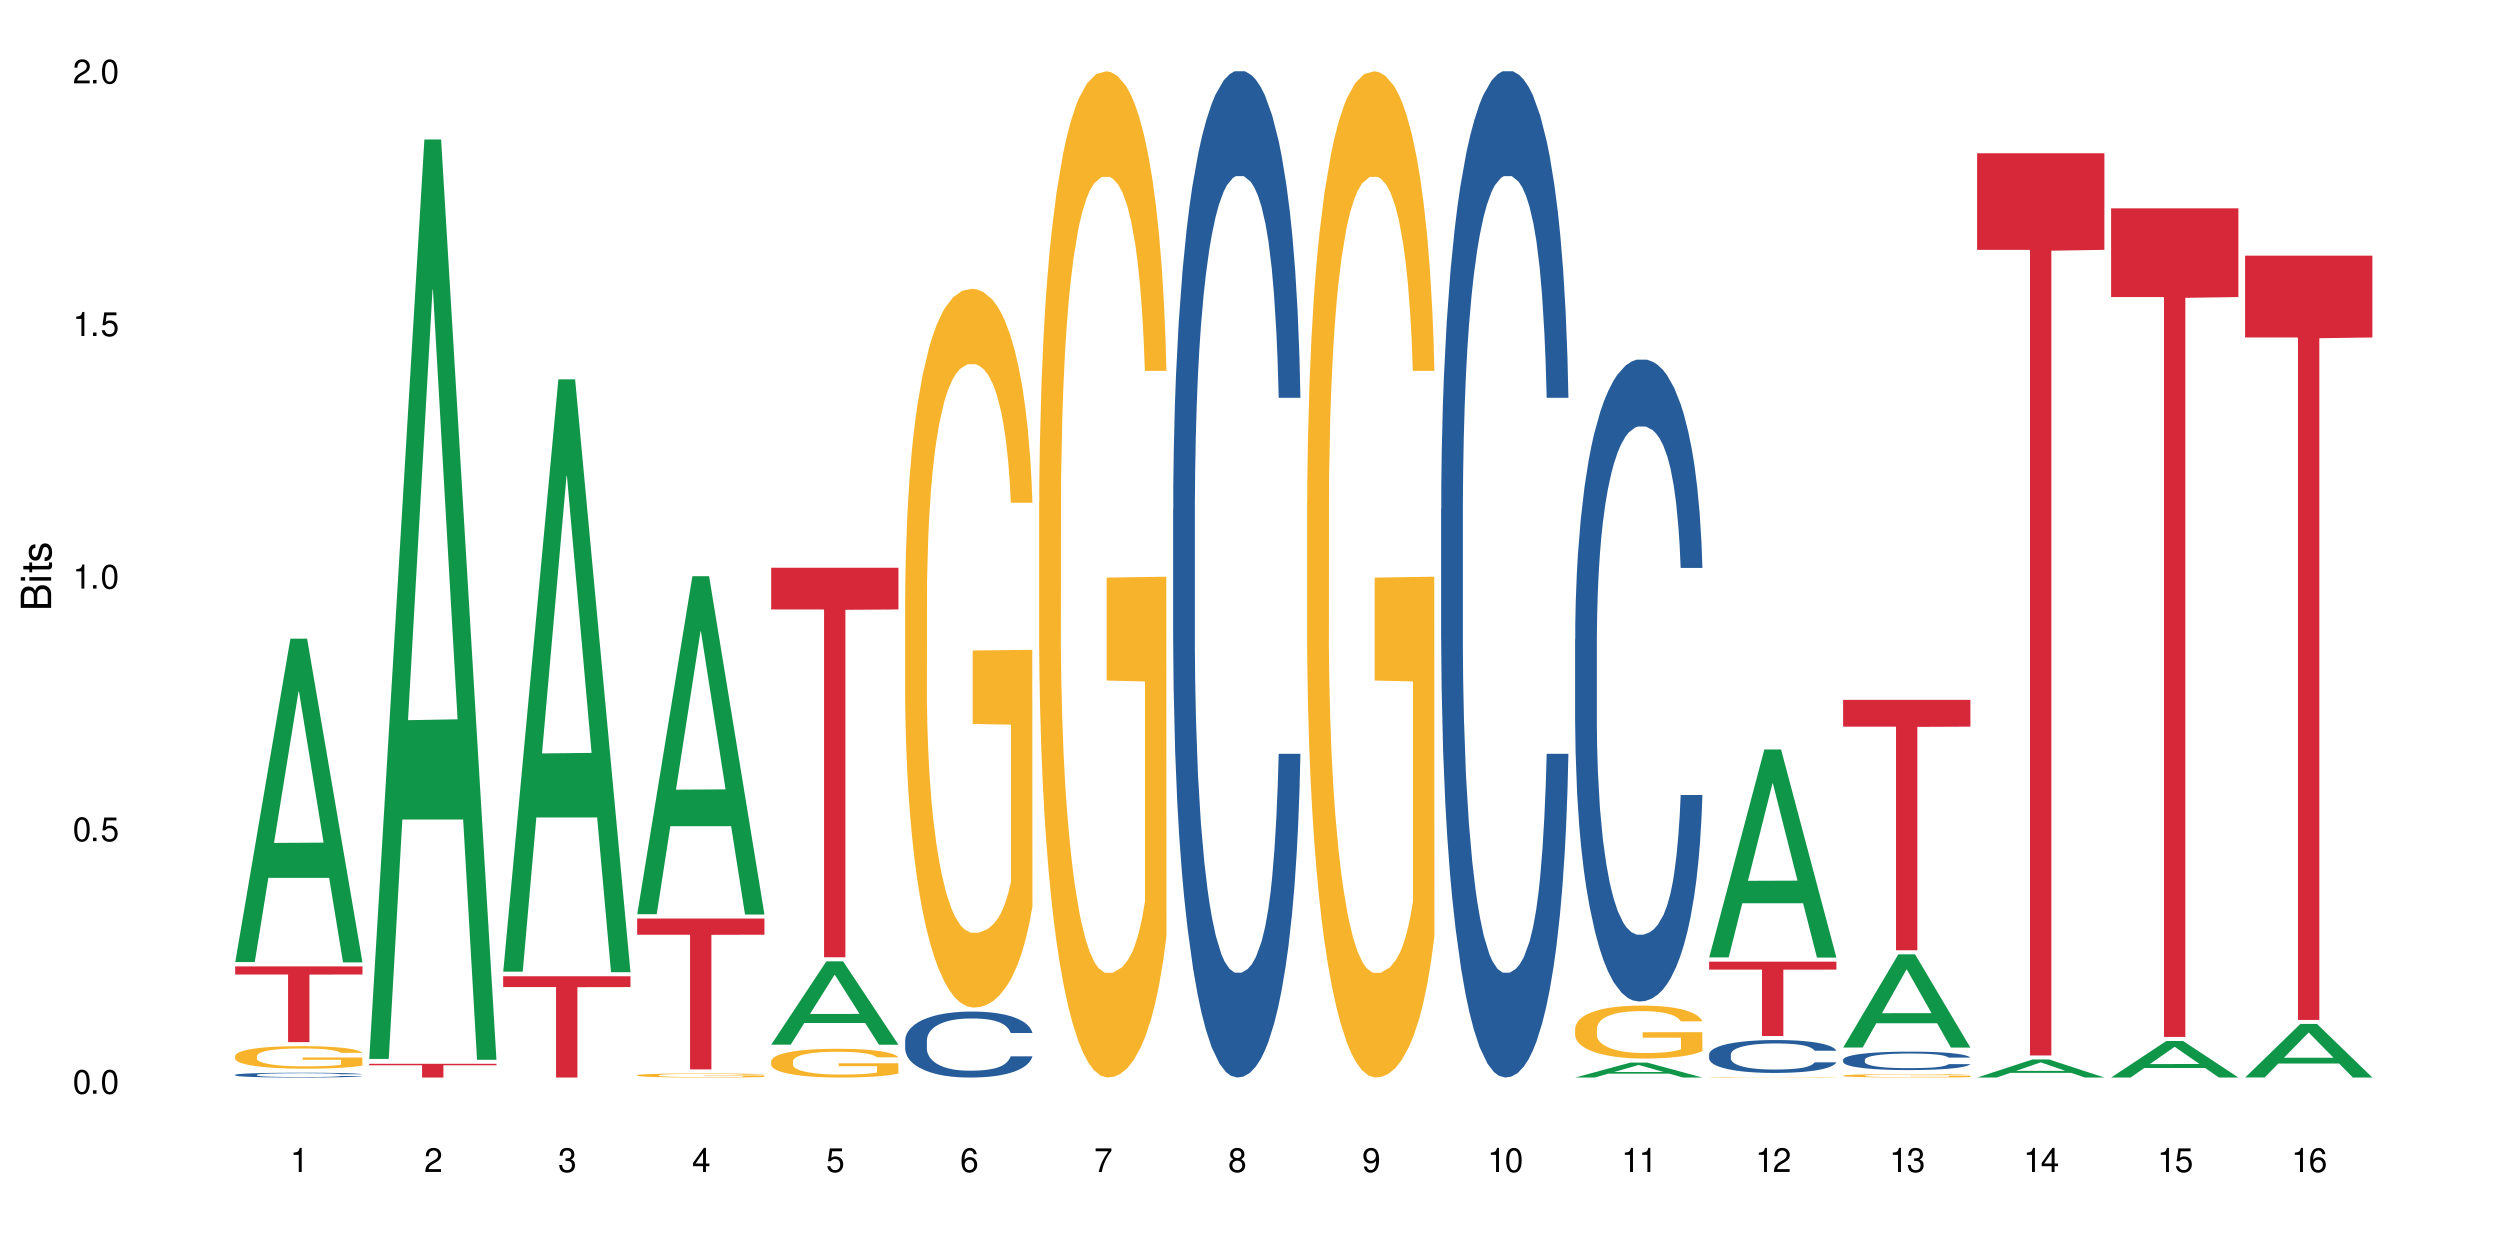 <?xml version="1.0" encoding="UTF-8"?>
<svg xmlns="http://www.w3.org/2000/svg" xmlns:xlink="http://www.w3.org/1999/xlink" width="720" height="360" viewBox="0 0 720 360">
<defs>
<g>
<g id="glyph-0-0">
</g>
<g id="glyph-0-1">
<path d="M 2.641 -6.938 C 2 -6.938 1.422 -6.656 1.078 -6.172 C 0.641 -5.562 0.406 -4.641 0.406 -3.359 C 0.406 -1.016 1.188 0.219 2.641 0.219 C 4.078 0.219 4.859 -1.016 4.859 -3.297 C 4.859 -4.641 4.656 -5.547 4.203 -6.172 C 3.844 -6.656 3.281 -6.938 2.641 -6.938 Z M 2.641 -6.188 C 3.547 -6.188 4 -5.25 4 -3.375 C 4 -1.406 3.562 -0.484 2.625 -0.484 C 1.734 -0.484 1.281 -1.438 1.281 -3.344 C 1.281 -5.25 1.734 -6.188 2.641 -6.188 Z M 2.641 -6.188 "/>
</g>
<g id="glyph-0-2">
<path d="M 1.828 -1 L 0.828 -1 L 0.828 0 L 1.828 0 Z M 1.828 -1 "/>
</g>
<g id="glyph-0-3">
<path d="M 4.562 -6.797 L 1.062 -6.797 L 0.547 -3.094 L 1.328 -3.094 C 1.719 -3.562 2.047 -3.734 2.578 -3.734 C 3.484 -3.734 4.062 -3.109 4.062 -2.094 C 4.062 -1.125 3.484 -0.531 2.578 -0.531 C 1.828 -0.531 1.375 -0.906 1.188 -1.672 L 0.328 -1.672 C 0.453 -1.109 0.547 -0.844 0.75 -0.594 C 1.125 -0.078 1.828 0.219 2.594 0.219 C 3.969 0.219 4.922 -0.781 4.922 -2.219 C 4.922 -3.562 4.031 -4.484 2.719 -4.484 C 2.25 -4.484 1.859 -4.359 1.469 -4.062 L 1.734 -5.969 L 4.562 -5.969 Z M 4.562 -6.797 "/>
</g>
<g id="glyph-0-4">
<path d="M 2.484 -4.938 L 2.484 0 L 3.328 0 L 3.328 -6.938 L 2.766 -6.938 C 2.469 -5.875 2.281 -5.734 0.984 -5.562 L 0.984 -4.938 Z M 2.484 -4.938 "/>
</g>
<g id="glyph-0-5">
<path d="M 4.859 -0.828 L 1.281 -0.828 C 1.359 -1.406 1.672 -1.781 2.5 -2.281 L 3.469 -2.828 C 4.406 -3.344 4.906 -4.062 4.906 -4.906 C 4.906 -5.484 4.672 -6.031 4.266 -6.406 C 3.859 -6.766 3.375 -6.938 2.719 -6.938 C 1.859 -6.938 1.219 -6.625 0.844 -6.031 C 0.609 -5.672 0.5 -5.234 0.484 -4.531 L 1.328 -4.531 C 1.359 -5.016 1.406 -5.281 1.531 -5.516 C 1.75 -5.938 2.188 -6.203 2.703 -6.203 C 3.469 -6.203 4.031 -5.641 4.031 -4.891 C 4.031 -4.344 3.719 -3.859 3.125 -3.516 L 2.234 -3 C 0.812 -2.172 0.406 -1.531 0.328 -0.016 L 4.859 -0.016 Z M 4.859 -0.828 "/>
</g>
<g id="glyph-0-6">
<path d="M 2.125 -3.188 L 2.578 -3.188 C 3.5 -3.188 3.984 -2.766 3.984 -1.922 C 3.984 -1.062 3.469 -0.531 2.594 -0.531 C 1.656 -0.531 1.203 -1 1.156 -2.016 L 0.312 -2.016 C 0.344 -1.453 0.438 -1.094 0.609 -0.781 C 0.953 -0.109 1.625 0.219 2.547 0.219 C 3.953 0.219 4.859 -0.625 4.859 -1.938 C 4.859 -2.828 4.516 -3.297 3.703 -3.594 C 4.344 -3.844 4.656 -4.328 4.656 -5.031 C 4.656 -6.219 3.875 -6.938 2.578 -6.938 C 1.203 -6.938 0.484 -6.172 0.453 -4.703 L 1.297 -4.703 C 1.312 -5.125 1.344 -5.359 1.453 -5.578 C 1.641 -5.969 2.062 -6.203 2.594 -6.203 C 3.344 -6.203 3.797 -5.75 3.797 -5 C 3.797 -4.516 3.609 -4.219 3.25 -4.047 C 3.016 -3.953 2.703 -3.922 2.125 -3.906 Z M 2.125 -3.188 "/>
</g>
<g id="glyph-0-7">
<path d="M 3.141 -1.672 L 3.141 0 L 3.984 0 L 3.984 -1.672 L 4.984 -1.672 L 4.984 -2.438 L 3.984 -2.438 L 3.984 -6.938 L 3.359 -6.938 L 0.266 -2.578 L 0.266 -1.672 Z M 3.141 -2.438 L 1 -2.438 L 3.141 -5.5 Z M 3.141 -2.438 "/>
</g>
<g id="glyph-0-8">
<path d="M 4.781 -5.125 C 4.609 -6.266 3.891 -6.938 2.844 -6.938 C 2.094 -6.938 1.422 -6.578 1.031 -5.953 C 0.594 -5.266 0.406 -4.422 0.406 -3.172 C 0.406 -2 0.578 -1.25 0.984 -0.641 C 1.359 -0.078 1.953 0.219 2.703 0.219 C 3.984 0.219 4.922 -0.75 4.922 -2.094 C 4.922 -3.375 4.062 -4.281 2.844 -4.281 C 2.172 -4.281 1.641 -4.031 1.281 -3.516 C 1.281 -5.234 1.828 -6.188 2.797 -6.188 C 3.391 -6.188 3.797 -5.797 3.938 -5.125 Z M 2.734 -3.531 C 3.547 -3.531 4.062 -2.953 4.062 -2.031 C 4.062 -1.156 3.484 -0.531 2.703 -0.531 C 1.922 -0.531 1.328 -1.188 1.328 -2.078 C 1.328 -2.938 1.906 -3.531 2.734 -3.531 Z M 2.734 -3.531 "/>
</g>
<g id="glyph-0-9">
<path d="M 4.984 -6.797 L 0.438 -6.797 L 0.438 -5.969 L 4.109 -5.969 C 2.5 -3.656 1.828 -2.234 1.328 0 L 2.219 0 C 2.594 -2.172 3.453 -4.047 4.984 -6.094 Z M 4.984 -6.797 "/>
</g>
<g id="glyph-0-10">
<path d="M 3.75 -3.656 C 4.469 -4.094 4.688 -4.438 4.688 -5.078 C 4.688 -6.172 3.844 -6.938 2.641 -6.938 C 1.438 -6.938 0.594 -6.172 0.594 -5.094 C 0.594 -4.438 0.812 -4.094 1.516 -3.656 C 0.734 -3.266 0.359 -2.703 0.359 -1.922 C 0.359 -0.656 1.281 0.219 2.641 0.219 C 3.984 0.219 4.922 -0.656 4.922 -1.922 C 4.922 -2.703 4.531 -3.266 3.75 -3.656 Z M 2.641 -6.188 C 3.359 -6.188 3.812 -5.75 3.812 -5.062 C 3.812 -4.406 3.344 -3.984 2.641 -3.984 C 1.922 -3.984 1.453 -4.406 1.453 -5.078 C 1.453 -5.75 1.922 -6.188 2.641 -6.188 Z M 2.641 -3.266 C 3.484 -3.266 4.062 -2.719 4.062 -1.906 C 4.062 -1.078 3.484 -0.531 2.625 -0.531 C 1.797 -0.531 1.219 -1.094 1.219 -1.906 C 1.219 -2.719 1.781 -3.266 2.641 -3.266 Z M 2.641 -3.266 "/>
</g>
<g id="glyph-0-11">
<path d="M 0.516 -1.578 C 0.672 -0.453 1.406 0.219 2.438 0.219 C 3.188 0.219 3.859 -0.141 4.266 -0.766 C 4.688 -1.453 4.891 -2.297 4.891 -3.547 C 4.891 -4.719 4.703 -5.453 4.312 -6.078 C 3.938 -6.641 3.344 -6.938 2.594 -6.938 C 1.297 -6.938 0.359 -5.969 0.359 -4.625 C 0.359 -3.344 1.234 -2.453 2.453 -2.453 C 3.094 -2.453 3.578 -2.672 4.016 -3.203 C 4 -1.484 3.469 -0.531 2.5 -0.531 C 1.906 -0.531 1.484 -0.906 1.359 -1.578 Z M 2.578 -6.203 C 3.375 -6.203 3.969 -5.531 3.969 -4.641 C 3.969 -3.797 3.391 -3.188 2.547 -3.188 C 1.734 -3.188 1.234 -3.766 1.234 -4.688 C 1.234 -5.562 1.797 -6.203 2.578 -6.203 Z M 2.578 -6.203 "/>
</g>
<g id="glyph-1-0">
</g>
<g id="glyph-1-1">
<path d="M 0 -0.953 L 0 -4.891 C 0 -5.719 -0.234 -6.344 -0.734 -6.797 C -1.188 -7.234 -1.812 -7.469 -2.5 -7.469 C -3.547 -7.469 -4.188 -7 -4.625 -5.875 C -4.984 -6.688 -5.625 -7.094 -6.531 -7.094 C -7.172 -7.094 -7.734 -6.859 -8.141 -6.391 C -8.562 -5.922 -8.75 -5.344 -8.75 -4.5 L -8.75 -0.953 Z M -4.984 -2.062 L -7.766 -2.062 L -7.766 -4.219 C -7.766 -4.844 -7.688 -5.203 -7.453 -5.5 C -7.219 -5.812 -6.859 -5.969 -6.375 -5.969 C -5.891 -5.969 -5.531 -5.812 -5.297 -5.5 C -5.062 -5.203 -4.984 -4.844 -4.984 -4.219 Z M -0.984 -2.062 L -4 -2.062 L -4 -4.781 C -4 -5.766 -3.438 -6.359 -2.484 -6.359 C -1.547 -6.359 -0.984 -5.766 -0.984 -4.781 Z M -0.984 -2.062 "/>
</g>
<g id="glyph-1-2">
<path d="M -6.281 -1.797 L -6.281 -0.797 L 0 -0.797 L 0 -1.797 Z M -8.75 -1.797 L -8.75 -0.797 L -7.484 -0.797 L -7.484 -1.797 Z M -8.75 -1.797 "/>
</g>
<g id="glyph-1-3">
<path d="M -6.281 -3.047 L -6.281 -2.016 L -8.016 -2.016 L -8.016 -1.016 L -6.281 -1.016 L -6.281 -0.172 L -5.469 -0.172 L -5.469 -1.016 L -0.719 -1.016 C -0.078 -1.016 0.281 -1.453 0.281 -2.234 C 0.281 -2.5 0.25 -2.719 0.188 -3.047 L -0.641 -3.047 C -0.609 -2.906 -0.594 -2.766 -0.594 -2.562 C -0.594 -2.141 -0.719 -2.016 -1.156 -2.016 L -5.469 -2.016 L -5.469 -3.047 Z M -6.281 -3.047 "/>
</g>
<g id="glyph-1-4">
<path d="M -4.531 -5.25 C -5.766 -5.25 -6.469 -4.422 -6.469 -2.969 C -6.469 -1.516 -5.719 -0.562 -4.547 -0.562 C -3.562 -0.562 -3.094 -1.062 -2.734 -2.562 L -2.516 -3.484 C -2.344 -4.188 -2.094 -4.469 -1.641 -4.469 C -1.047 -4.469 -0.641 -3.875 -0.641 -3 C -0.641 -2.453 -0.797 -2 -1.062 -1.75 C -1.25 -1.594 -1.422 -1.531 -1.875 -1.469 L -1.875 -0.406 C -0.422 -0.453 0.281 -1.266 0.281 -2.922 C 0.281 -4.5 -0.5 -5.516 -1.719 -5.516 C -2.656 -5.516 -3.172 -4.984 -3.469 -3.734 L -3.703 -2.766 C -3.891 -1.953 -4.156 -1.609 -4.594 -1.609 C -5.188 -1.609 -5.547 -2.125 -5.547 -2.938 C -5.547 -3.75 -5.203 -4.172 -4.531 -4.203 Z M -4.531 -5.25 "/>
</g>
</g>
</defs>
<rect x="-72" y="-36" width="864" height="432" fill="rgb(100%, 100%, 100%)" fill-opacity="1"/>
<path fill-rule="nonzero" fill="rgb(6.275%, 58.824%, 28.235%)" fill-opacity="1" d="M 67.73 277.078 L 67.77 276.992 L 83.633 183.93 L 88.449 183.93 L 104.391 277.164 L 98.789 277.164 L 94.797 252.828 L 77.289 252.828 L 73.371 277.078 L 67.73 277.078 L 78.973 242.762 L 93.191 242.672 L 86.102 199.164 L 86.023 199.078 L 85.945 199.34 L 78.934 242.672 L 78.973 242.762 Z M 67.73 277.078 "/>
<path fill-rule="nonzero" fill="rgb(14.51%, 36.078%, 60%)" fill-opacity="1" d="M 67.73 309.547 L 67.777 309.547 L 67.777 309.516 L 67.91 309.469 L 68.223 309.406 L 68.535 309.367 L 69.34 309.293 L 70.457 309.219 L 71.621 309.164 L 72.469 309.129 L 73.23 309.105 L 74.973 309.059 L 76.09 309.035 L 77.297 309.012 L 78.773 308.992 L 79.848 308.977 L 82.262 308.957 L 84.051 308.949 L 85.434 308.945 L 88.43 308.945 L 90.219 308.949 L 91.516 308.957 L 92.945 308.965 L 94.152 308.977 L 96.254 309.008 L 98.133 309.043 L 98.98 309.062 L 100.324 309.102 L 101.352 309.141 L 102.066 309.172 L 102.871 309.219 L 103.586 309.277 L 104.125 309.34 L 104.391 309.395 L 98.133 309.395 L 97.82 309.344 L 97.461 309.305 L 96.793 309.254 L 96.121 309.215 L 95.184 309.18 L 94.332 309.156 L 93.172 309.133 L 92.141 309.117 L 91.07 309.105 L 90.039 309.098 L 88.074 309.09 L 85.793 309.09 L 84.945 309.094 L 83.199 309.102 L 82.262 309.109 L 80.918 309.129 L 79.98 309.145 L 78.863 309.172 L 78.102 309.191 L 77.164 309.227 L 76.492 309.254 L 75.734 309.297 L 75.285 309.328 L 74.883 309.363 L 74.527 309.406 L 74.258 309.449 L 74.078 309.496 L 73.988 309.543 L 73.988 309.738 L 74.078 309.785 L 74.305 309.836 L 74.883 309.914 L 75.734 309.98 L 76.719 310.035 L 77.656 310.074 L 78.191 310.09 L 78.906 310.113 L 80.027 310.137 L 81.637 310.164 L 82.574 310.172 L 84.004 310.184 L 85.48 310.188 L 87.449 310.188 L 89.191 310.184 L 90.352 310.176 L 91.559 310.168 L 93.215 310.145 L 94.242 310.125 L 95.137 310.102 L 95.809 310.078 L 96.254 310.055 L 96.926 310.016 L 97.461 309.973 L 97.863 309.93 L 98.133 309.887 L 104.391 309.887 L 104.125 309.938 L 103.723 309.984 L 103.32 310.023 L 102.691 310.066 L 101.977 310.105 L 100.949 310.152 L 100.102 310.18 L 98.98 310.211 L 97.953 310.234 L 96.836 310.258 L 95.184 310.281 L 94.109 310.297 L 92.945 310.309 L 91.559 310.316 L 89.816 310.324 L 87.938 310.332 L 86.195 310.332 L 84.316 310.328 L 82.934 310.324 L 81.098 310.312 L 78.82 310.289 L 77.164 310.266 L 75.867 310.242 L 74.75 310.219 L 73.5 310.184 L 71.891 310.129 L 70.906 310.082 L 70.234 310.047 L 69.473 310 L 68.938 309.953 L 68.312 309.883 L 67.863 309.793 L 67.73 309.723 Z M 67.73 309.547 "/>
<path fill-rule="nonzero" fill="rgb(96.863%, 70.196%, 16.863%)" fill-opacity="1" d="M 67.73 304.07 L 67.777 304.066 L 67.777 303.945 L 67.953 303.68 L 68.402 303.312 L 68.984 303.012 L 69.609 302.773 L 70.012 302.648 L 70.684 302.469 L 71.262 302.34 L 72.738 302.074 L 74.617 301.824 L 75.645 301.719 L 76.809 301.617 L 78.461 301.504 L 79.223 301.465 L 81.547 301.367 L 84.184 301.309 L 87.09 301.293 L 88.43 301.297 L 90.266 301.32 L 92.77 301.387 L 94.199 301.445 L 95.316 301.504 L 96.477 301.582 L 97.91 301.699 L 99.25 301.844 L 100.324 301.984 L 101.395 302.164 L 102.289 302.352 L 103.051 302.559 L 103.723 302.809 L 104.125 303.016 L 104.391 303.223 L 98.176 303.223 L 97.82 303.016 L 97.418 302.855 L 96.746 302.66 L 96.074 302.52 L 95.406 302.406 L 94.152 302.25 L 93.082 302.156 L 91.738 302.074 L 90.441 302.02 L 88.969 301.984 L 88.074 301.973 L 85.703 301.973 L 83.559 302.016 L 82.305 302.062 L 81.41 302.109 L 80.16 302.199 L 79.398 302.27 L 78.953 302.316 L 77.613 302.5 L 76.719 302.668 L 76.227 302.777 L 75.602 302.957 L 75.152 303.117 L 74.66 303.355 L 74.391 303.531 L 74.035 303.934 L 73.988 305 L 74.125 305.227 L 74.391 305.469 L 74.75 305.684 L 75.285 305.91 L 75.824 306.082 L 76.762 306.312 L 77.566 306.465 L 78.191 306.566 L 79.398 306.727 L 79.891 306.781 L 81.055 306.887 L 82.262 306.969 L 83.738 307.039 L 84.855 307.074 L 86.641 307.105 L 88.922 307.105 L 91.605 307.07 L 93.305 307.023 L 94.465 306.977 L 95.227 306.934 L 96.164 306.867 L 96.836 306.809 L 97.461 306.742 L 98.223 306.645 L 98.223 305.227 L 87.18 305.223 L 87.18 304.559 L 104.348 304.551 L 104.391 306.867 L 103.453 307.027 L 102.289 307.184 L 101.172 307.301 L 100.012 307.402 L 98.355 307.516 L 97.016 307.586 L 94.957 307.668 L 93.082 307.723 L 91.113 307.758 L 89.371 307.773 L 87.312 307.781 L 85.48 307.77 L 83.512 307.734 L 81.949 307.688 L 80.516 307.629 L 79.086 307.551 L 77.297 307.426 L 76.137 307.324 L 74.93 307.199 L 73.723 307.051 L 72.648 306.891 L 71.934 306.77 L 71.219 306.625 L 70.457 306.449 L 69.742 306.246 L 69.207 306.062 L 68.715 305.855 L 68.355 305.66 L 68 305.395 L 67.82 305.18 L 67.73 304.996 Z M 67.73 304.07 "/>
<path fill-rule="nonzero" fill="rgb(83.922%, 15.686%, 22.353%)" fill-opacity="1" d="M 67.73 278.328 L 104.391 278.328 L 104.391 280.664 L 89.113 280.684 L 89.113 300.129 L 82.965 300.129 L 82.965 280.703 L 82.875 280.664 L 67.73 280.664 Z M 67.73 278.328 "/>
<path fill-rule="nonzero" fill="rgb(6.275%, 58.824%, 28.235%)" fill-opacity="1" d="M 106.32 304.965 L 106.359 304.715 L 122.223 40.172 L 127.039 40.172 L 142.98 305.215 L 137.383 305.215 L 133.387 236.027 L 115.879 236.027 L 111.961 304.965 L 106.32 304.965 L 117.562 207.41 L 131.781 207.16 L 124.691 83.473 L 124.613 83.227 L 124.535 83.973 L 117.523 207.16 L 117.562 207.41 Z M 106.32 304.965 "/>
<path fill-rule="nonzero" fill="rgb(83.922%, 15.686%, 22.353%)" fill-opacity="1" d="M 106.32 306.379 L 142.98 306.379 L 142.98 306.801 L 127.703 306.805 L 127.703 310.332 L 121.555 310.332 L 121.555 306.809 L 121.465 306.801 L 106.32 306.801 Z M 106.32 306.379 "/>
<path fill-rule="nonzero" fill="rgb(6.275%, 58.824%, 28.235%)" fill-opacity="1" d="M 144.91 279.836 L 144.949 279.676 L 160.812 109.25 L 165.633 109.25 L 181.574 279.996 L 175.973 279.996 L 171.977 235.426 L 154.469 235.426 L 150.551 279.836 L 144.91 279.836 L 156.152 216.988 L 170.371 216.828 L 163.281 137.145 L 163.203 136.984 L 163.125 137.465 L 156.113 216.828 L 156.152 216.988 Z M 144.91 279.836 "/>
<path fill-rule="nonzero" fill="rgb(83.922%, 15.686%, 22.353%)" fill-opacity="1" d="M 144.91 281.16 L 181.574 281.16 L 181.574 284.281 L 166.293 284.309 L 166.293 310.332 L 160.145 310.332 L 160.145 284.336 L 160.059 284.281 L 144.91 284.281 Z M 144.91 281.16 "/>
<path fill-rule="nonzero" fill="rgb(6.275%, 58.824%, 28.235%)" fill-opacity="1" d="M 183.5 263.289 L 183.543 263.199 L 199.402 165.945 L 204.223 165.945 L 220.164 263.379 L 214.562 263.379 L 210.566 237.945 L 193.059 237.945 L 189.141 263.289 L 183.5 263.289 L 194.742 227.426 L 208.961 227.336 L 201.871 181.863 L 201.793 181.773 L 201.715 182.047 L 194.703 227.336 L 194.742 227.426 Z M 183.5 263.289 "/>
<path fill-rule="nonzero" fill="rgb(96.863%, 70.196%, 16.863%)" fill-opacity="1" d="M 183.5 309.656 L 183.547 309.656 L 183.547 309.633 L 183.727 309.586 L 184.172 309.516 L 184.754 309.461 L 185.379 309.418 L 185.781 309.395 L 186.453 309.363 L 187.035 309.34 L 188.508 309.293 L 190.387 309.246 L 191.414 309.227 L 192.578 309.207 L 194.23 309.188 L 194.992 309.18 L 197.316 309.164 L 199.953 309.152 L 202.859 309.148 L 204.203 309.148 L 206.035 309.152 L 208.539 309.168 L 209.969 309.176 L 211.086 309.188 L 212.25 309.203 L 213.68 309.223 L 215.02 309.25 L 216.094 309.273 L 217.168 309.309 L 218.062 309.344 L 218.82 309.379 L 219.492 309.426 L 219.895 309.465 L 220.164 309.5 L 213.949 309.5 L 213.59 309.465 L 213.188 309.434 L 212.52 309.398 L 211.848 309.371 L 211.176 309.352 L 209.926 309.324 L 208.852 309.305 L 207.512 309.293 L 206.215 309.281 L 204.738 309.273 L 201.477 309.273 L 199.328 309.281 L 198.078 309.289 L 197.184 309.297 L 195.93 309.312 L 195.172 309.328 L 194.723 309.336 L 193.383 309.371 L 192.488 309.398 L 191.996 309.422 L 191.371 309.453 L 190.922 309.48 L 190.434 309.523 L 190.164 309.559 L 189.805 309.633 L 189.762 309.824 L 189.895 309.867 L 190.164 309.91 L 190.52 309.949 L 191.059 309.992 L 191.594 310.023 L 192.531 310.062 L 193.336 310.094 L 193.965 310.109 L 195.172 310.141 L 195.664 310.148 L 196.824 310.168 L 198.031 310.184 L 199.508 310.199 L 200.625 310.203 L 202.414 310.211 L 204.695 310.211 L 207.375 310.203 L 209.074 310.195 L 210.238 310.184 L 210.996 310.18 L 211.938 310.164 L 212.605 310.156 L 213.234 310.145 L 213.992 310.125 L 213.992 309.867 L 202.949 309.867 L 202.949 309.746 L 220.117 309.742 L 220.164 310.164 L 219.223 310.195 L 218.062 310.223 L 216.945 310.246 L 215.781 310.262 L 214.129 310.285 L 212.785 310.297 L 210.73 310.312 L 208.852 310.32 L 206.883 310.328 L 205.141 310.332 L 201.25 310.332 L 199.285 310.324 L 197.719 310.316 L 196.289 310.305 L 194.859 310.289 L 193.07 310.27 L 191.906 310.25 L 190.699 310.227 L 189.492 310.199 L 188.418 310.172 L 187.703 310.148 L 186.988 310.121 L 186.23 310.09 L 185.516 310.051 L 184.977 310.02 L 184.484 309.98 L 184.129 309.945 L 183.77 309.898 L 183.59 309.859 L 183.5 309.824 Z M 183.5 309.656 "/>
<path fill-rule="nonzero" fill="rgb(83.922%, 15.686%, 22.353%)" fill-opacity="1" d="M 183.5 264.543 L 220.164 264.543 L 220.164 269.195 L 204.883 269.234 L 204.883 307.984 L 198.738 307.984 L 198.738 269.277 L 198.648 269.195 L 183.5 269.195 Z M 183.5 264.543 "/>
<path fill-rule="nonzero" fill="rgb(6.275%, 58.824%, 28.235%)" fill-opacity="1" d="M 222.094 300.863 L 222.133 300.84 L 237.996 276.863 L 242.812 276.863 L 258.754 300.887 L 253.152 300.887 L 249.156 294.617 L 231.648 294.617 L 227.73 300.863 L 222.094 300.863 L 233.332 292.02 L 247.551 292 L 240.461 280.789 L 240.383 280.766 L 240.305 280.832 L 233.293 292 L 233.332 292.02 Z M 222.094 300.863 "/>
<path fill-rule="nonzero" fill="rgb(96.863%, 70.196%, 16.863%)" fill-opacity="1" d="M 222.094 305.598 L 222.137 305.59 L 222.137 305.438 L 222.316 305.098 L 222.762 304.629 L 223.344 304.242 L 223.969 303.941 L 224.371 303.781 L 225.043 303.555 L 225.625 303.391 L 227.098 303.051 L 228.977 302.73 L 230.004 302.594 L 231.168 302.465 L 232.82 302.324 L 233.582 302.27 L 235.906 302.148 L 238.543 302.074 L 241.449 302.051 L 242.793 302.059 L 244.625 302.09 L 247.129 302.172 L 248.559 302.246 L 249.676 302.324 L 250.84 302.422 L 252.27 302.574 L 253.613 302.754 L 254.684 302.938 L 255.758 303.164 L 256.652 303.406 L 257.41 303.668 L 258.082 303.988 L 258.484 304.25 L 258.754 304.516 L 252.539 304.516 L 252.18 304.25 L 251.777 304.047 L 251.109 303.797 L 250.438 303.617 L 249.766 303.473 L 248.516 303.277 L 247.441 303.156 L 246.102 303.051 L 244.805 302.98 L 243.328 302.938 L 242.434 302.922 L 240.066 302.922 L 237.918 302.973 L 236.668 303.035 L 235.773 303.094 L 234.52 303.207 L 233.762 303.297 L 233.312 303.359 L 231.973 303.594 L 231.078 303.805 L 230.586 303.949 L 229.961 304.176 L 229.516 304.379 L 229.023 304.684 L 228.754 304.91 L 228.395 305.426 L 228.352 306.785 L 228.484 307.074 L 228.754 307.383 L 229.113 307.656 L 229.648 307.941 L 230.184 308.16 L 231.125 308.457 L 231.93 308.652 L 232.555 308.781 L 233.762 308.984 L 234.254 309.055 L 235.414 309.191 L 236.621 309.297 L 238.098 309.387 L 239.215 309.434 L 241.004 309.469 L 243.285 309.469 L 245.965 309.426 L 247.664 309.363 L 248.828 309.305 L 249.586 309.25 L 250.527 309.168 L 251.199 309.094 L 251.824 309.008 L 252.582 308.879 L 252.582 307.074 L 241.539 307.066 L 241.539 306.219 L 258.707 306.211 L 258.754 309.168 L 257.812 309.371 L 256.652 309.57 L 255.535 309.719 L 254.371 309.848 L 252.719 309.992 L 251.375 310.082 L 249.32 310.188 L 247.441 310.258 L 245.477 310.301 L 243.73 310.324 L 241.676 310.332 L 239.84 310.316 L 237.875 310.273 L 236.309 310.211 L 234.879 310.137 L 233.449 310.039 L 231.66 309.879 L 230.496 309.75 L 229.289 309.59 L 228.082 309.402 L 227.012 309.199 L 226.293 309.039 L 225.578 308.859 L 224.82 308.629 L 224.105 308.375 L 223.566 308.141 L 223.074 307.875 L 222.719 307.625 L 222.359 307.285 L 222.184 307.012 L 222.094 306.777 Z M 222.094 305.598 "/>
<path fill-rule="nonzero" fill="rgb(83.922%, 15.686%, 22.353%)" fill-opacity="1" d="M 222.094 163.516 L 258.754 163.516 L 258.754 175.523 L 243.473 175.629 L 243.473 275.699 L 237.328 275.699 L 237.328 175.734 L 237.238 175.523 L 222.094 175.523 Z M 222.094 163.516 "/>
<path fill-rule="nonzero" fill="rgb(14.51%, 36.078%, 60%)" fill-opacity="1" d="M 260.684 299.609 L 260.727 299.59 L 260.727 299.176 L 260.863 298.516 L 261.176 297.684 L 261.488 297.109 L 262.293 296.086 L 263.41 295.098 L 264.57 294.332 L 265.422 293.883 L 266.184 293.535 L 267.926 292.895 L 269.043 292.562 L 270.25 292.27 L 271.727 291.973 L 272.797 291.801 L 275.211 291.523 L 277 291.402 L 278.387 291.348 L 281.383 291.348 L 283.172 291.418 L 284.469 291.504 L 285.898 291.645 L 287.105 291.801 L 289.207 292.184 L 291.086 292.668 L 291.934 292.945 L 293.273 293.484 L 294.305 294.004 L 295.02 294.457 L 295.824 295.098 L 296.539 295.879 L 297.074 296.762 L 297.344 297.508 L 291.086 297.508 L 290.77 296.816 L 290.414 296.277 L 289.742 295.566 L 289.074 295.062 L 288.133 294.559 L 287.285 294.23 L 286.121 293.898 L 285.094 293.691 L 284.02 293.535 L 282.992 293.434 L 281.023 293.328 L 278.746 293.328 L 277.895 293.363 L 276.152 293.5 L 275.211 293.621 L 273.871 293.867 L 272.934 294.09 L 271.816 294.438 L 271.055 294.734 L 270.117 295.184 L 269.445 295.582 L 268.684 296.156 L 268.238 296.59 L 267.836 297.074 L 267.477 297.648 L 267.211 298.254 L 267.031 298.898 L 266.941 299.523 L 266.941 302.211 L 267.031 302.836 L 267.254 303.566 L 267.836 304.625 L 268.684 305.543 L 269.668 306.273 L 270.609 306.793 L 271.145 307.035 L 271.859 307.312 L 272.977 307.66 L 274.586 308.008 L 275.527 308.145 L 276.957 308.285 L 278.434 308.355 L 280.398 308.355 L 282.141 308.285 L 283.305 308.199 L 284.512 308.059 L 286.168 307.766 L 287.195 307.488 L 288.09 307.156 L 288.758 306.828 L 289.207 306.551 L 289.879 306.012 L 290.414 305.422 L 290.816 304.816 L 291.086 304.223 L 297.344 304.223 L 297.074 304.918 L 296.672 305.594 L 296.27 306.098 L 295.645 306.707 L 294.93 307.242 L 293.902 307.852 L 293.051 308.25 L 291.934 308.684 L 290.906 309.016 L 289.789 309.309 L 288.133 309.656 L 287.059 309.828 L 285.898 309.984 L 284.512 310.125 L 282.77 310.246 L 280.891 310.316 L 279.148 310.332 L 277.27 310.297 L 275.883 310.227 L 274.051 310.07 L 271.77 309.762 L 270.117 309.43 L 268.82 309.102 L 267.703 308.754 L 266.449 308.285 L 264.84 307.52 L 263.855 306.93 L 263.188 306.445 L 262.426 305.77 L 261.891 305.16 L 261.266 304.191 L 260.816 302.957 L 260.684 302.004 Z M 260.684 299.609 "/>
<path fill-rule="nonzero" fill="rgb(96.863%, 70.196%, 16.863%)" fill-opacity="1" d="M 260.684 171.836 L 260.727 171.645 L 260.727 167.863 L 260.906 159.355 L 261.352 147.633 L 261.934 137.992 L 262.559 130.43 L 262.961 126.461 L 263.633 120.789 L 264.215 116.629 L 265.691 108.121 L 267.566 100.18 L 268.598 96.777 L 269.758 93.562 L 271.414 89.973 L 272.172 88.648 L 274.496 85.621 L 277.137 83.73 L 280.043 83.164 L 281.383 83.355 L 283.215 84.109 L 285.719 86.191 L 287.148 88.082 L 288.27 89.973 L 289.43 92.43 L 290.859 96.211 L 292.203 100.746 L 293.273 105.285 L 294.348 110.957 L 295.242 117.008 L 296.004 123.625 L 296.672 131.562 L 297.074 138.18 L 297.344 144.797 L 291.129 144.797 L 290.77 138.18 L 290.367 133.078 L 289.699 126.836 L 289.027 122.301 L 288.355 118.707 L 287.105 113.793 L 286.031 110.77 L 284.691 108.121 L 283.395 106.418 L 281.918 105.285 L 281.023 104.906 L 278.656 104.906 L 276.508 106.23 L 275.258 107.742 L 274.363 109.254 L 273.113 112.09 L 272.352 114.359 L 271.906 115.871 L 270.562 121.734 L 269.668 127.027 L 269.176 130.617 L 268.551 136.289 L 268.105 141.395 L 267.613 148.957 L 267.344 154.629 L 266.988 167.484 L 266.941 201.516 L 267.074 208.699 L 267.344 216.453 L 267.703 223.258 L 268.238 230.441 L 268.773 235.926 L 269.715 243.297 L 270.52 248.215 L 271.145 251.43 L 272.352 256.531 L 272.844 258.234 L 274.004 261.637 L 275.211 264.285 L 276.688 266.555 L 277.805 267.688 L 279.594 268.633 L 281.875 268.633 L 284.559 267.5 L 286.254 265.984 L 287.418 264.473 L 288.18 263.148 L 289.117 261.07 L 289.789 259.18 L 290.414 257.102 L 291.172 253.887 L 291.172 208.699 L 280.129 208.512 L 280.129 187.336 L 297.297 187.148 L 297.344 261.07 L 296.406 266.176 L 295.242 271.09 L 294.125 274.871 L 292.961 278.086 L 291.309 281.68 L 289.965 283.945 L 287.91 286.594 L 286.031 288.297 L 284.066 289.43 L 282.32 289.996 L 280.266 290.188 L 278.434 289.809 L 276.465 288.672 L 274.898 287.16 L 273.469 285.27 L 272.039 282.812 L 270.25 278.844 L 269.086 275.629 L 267.879 271.656 L 266.672 266.93 L 265.602 261.828 L 264.887 257.855 L 264.168 253.32 L 263.41 247.648 L 262.695 241.219 L 262.156 235.359 L 261.668 228.742 L 261.309 222.504 L 260.949 213.996 L 260.773 207.188 L 260.684 201.328 Z M 260.684 171.836 "/>
<path fill-rule="nonzero" fill="rgb(96.863%, 70.196%, 16.863%)" fill-opacity="1" d="M 299.273 144.652 L 299.316 144.387 L 299.316 139.094 L 299.496 127.184 L 299.945 110.777 L 300.523 97.277 L 301.152 86.691 L 301.555 81.133 L 302.223 73.195 L 302.805 67.371 L 304.281 55.461 L 306.156 44.348 L 307.188 39.582 L 308.348 35.082 L 310.004 30.055 L 310.762 28.203 L 313.086 23.965 L 315.727 21.32 L 318.633 20.527 L 319.973 20.789 L 321.805 21.848 L 324.309 24.762 L 325.738 27.406 L 326.859 30.055 L 328.02 33.496 L 329.449 38.789 L 330.793 45.141 L 331.867 51.492 L 332.938 59.43 L 333.832 67.902 L 334.594 77.164 L 335.262 88.281 L 335.664 97.543 L 335.934 106.805 L 329.719 106.805 L 329.363 97.543 L 328.961 90.398 L 328.289 81.664 L 327.617 75.312 L 326.949 70.281 L 325.695 63.402 L 324.621 59.168 L 323.281 55.461 L 321.984 53.078 L 320.508 51.492 L 319.613 50.961 L 317.246 50.961 L 315.102 52.816 L 313.848 54.934 L 312.953 57.051 L 311.703 61.02 L 310.941 64.195 L 310.496 66.312 L 309.152 74.516 L 308.258 81.93 L 307.766 86.957 L 307.141 94.898 L 306.695 102.043 L 306.203 112.629 L 305.934 120.57 L 305.578 138.566 L 305.531 186.207 L 305.668 196.262 L 305.934 207.113 L 306.293 216.641 L 306.828 226.699 L 307.363 234.375 L 308.305 244.695 L 309.109 251.578 L 309.734 256.078 L 310.941 263.223 L 311.434 265.605 L 312.598 270.367 L 313.805 274.074 L 315.277 277.25 L 316.395 278.836 L 318.184 280.16 L 320.465 280.16 L 323.148 278.574 L 324.848 276.457 L 326.008 274.34 L 326.77 272.484 L 327.707 269.574 L 328.379 266.926 L 329.004 264.016 L 329.766 259.516 L 329.766 196.262 L 318.723 195.996 L 318.723 166.355 L 335.891 166.09 L 335.934 269.574 L 334.996 276.719 L 333.832 283.602 L 332.715 288.895 L 331.551 293.395 L 329.898 298.422 L 328.559 301.598 L 326.5 305.305 L 324.621 307.688 L 322.656 309.273 L 320.91 310.066 L 318.855 310.332 L 317.023 309.805 L 315.055 308.215 L 313.488 306.098 L 312.059 303.453 L 310.629 300.012 L 308.84 294.453 L 307.68 289.953 L 306.473 284.395 L 305.266 277.777 L 304.191 270.633 L 303.477 265.074 L 302.762 258.723 L 302 250.781 L 301.285 241.785 L 300.75 233.578 L 300.258 224.316 L 299.898 215.582 L 299.543 203.672 L 299.363 194.145 L 299.273 185.941 Z M 299.273 144.652 "/>
<path fill-rule="nonzero" fill="rgb(14.51%, 36.078%, 60%)" fill-opacity="1" d="M 337.863 146.621 L 337.906 146.355 L 337.906 140 L 338.043 129.934 L 338.355 117.215 L 338.668 108.477 L 339.473 92.844 L 340.59 77.746 L 341.754 66.09 L 342.602 59.203 L 343.363 53.902 L 345.105 44.102 L 346.223 39.07 L 347.43 34.566 L 348.906 30.062 L 349.98 27.414 L 352.395 23.176 L 354.184 21.32 L 355.566 20.527 L 358.562 20.527 L 360.352 21.586 L 361.648 22.91 L 363.078 25.031 L 364.285 27.414 L 366.387 33.242 L 368.266 40.66 L 369.113 44.898 L 370.457 53.109 L 371.484 61.055 L 372.199 67.945 L 373.004 77.746 L 373.719 89.668 L 374.254 103.176 L 374.523 114.566 L 368.266 114.566 L 367.953 103.973 L 367.594 95.758 L 366.922 84.898 L 366.254 77.215 L 365.312 69.535 L 364.465 64.5 L 363.301 59.469 L 362.273 56.289 L 361.199 53.902 L 360.172 52.316 L 358.207 50.727 L 355.926 50.727 L 355.074 51.254 L 353.332 53.375 L 352.395 55.23 L 351.051 58.938 L 350.113 62.383 L 348.996 67.68 L 348.234 72.184 L 347.297 79.07 L 346.625 85.164 L 345.867 93.906 L 345.418 100.527 L 345.016 107.945 L 344.66 116.688 L 344.391 125.957 L 344.211 135.762 L 344.121 145.297 L 344.121 186.355 L 344.211 195.895 L 344.434 207.02 L 345.016 223.18 L 345.867 237.219 L 346.848 248.344 L 347.789 256.293 L 348.324 260 L 349.039 264.238 L 350.156 269.535 L 351.766 274.836 L 352.707 276.953 L 354.137 279.074 L 355.613 280.133 L 357.578 280.133 L 359.324 279.074 L 360.484 277.75 L 361.691 275.629 L 363.348 271.125 L 364.375 266.887 L 365.27 261.855 L 365.941 256.82 L 366.387 252.582 L 367.059 244.371 L 367.594 235.363 L 367.996 226.094 L 368.266 217.086 L 374.523 217.086 L 374.254 227.684 L 373.852 238.012 L 373.449 245.695 L 372.824 254.969 L 372.109 263.18 L 371.082 272.449 L 370.23 278.543 L 369.113 285.168 L 368.086 290.199 L 366.969 294.703 L 365.312 300 L 364.242 302.648 L 363.078 305.035 L 361.691 307.152 L 359.949 309.008 L 358.07 310.066 L 356.328 310.332 L 354.449 309.801 L 353.062 308.742 L 351.23 306.359 L 348.949 301.59 L 347.297 296.559 L 346 291.523 L 344.883 286.227 L 343.629 279.074 L 342.02 267.418 L 341.039 258.41 L 340.367 250.992 L 339.605 240.664 L 339.07 231.391 L 338.445 216.555 L 337.996 197.746 L 337.863 183.18 Z M 337.863 146.621 "/>
<path fill-rule="nonzero" fill="rgb(96.863%, 70.196%, 16.863%)" fill-opacity="1" d="M 376.453 144.652 L 376.5 144.387 L 376.5 139.094 L 376.676 127.184 L 377.125 110.777 L 377.707 97.277 L 378.332 86.691 L 378.734 81.133 L 379.406 73.195 L 379.984 67.371 L 381.461 55.461 L 383.34 44.348 L 384.367 39.582 L 385.531 35.082 L 387.184 30.055 L 387.945 28.203 L 390.27 23.965 L 392.906 21.32 L 395.812 20.527 L 397.152 20.789 L 398.988 21.848 L 401.488 24.762 L 402.922 27.406 L 404.039 30.055 L 405.199 33.496 L 406.633 38.789 L 407.973 45.141 L 409.047 51.492 L 410.117 59.43 L 411.012 67.902 L 411.773 77.164 L 412.445 88.281 L 412.848 97.543 L 413.113 106.805 L 406.898 106.805 L 406.543 97.543 L 406.141 90.398 L 405.469 81.664 L 404.797 75.312 L 404.129 70.281 L 402.875 63.402 L 401.805 59.168 L 400.461 55.461 L 399.164 53.078 L 397.691 51.492 L 396.797 50.961 L 394.426 50.961 L 392.281 52.816 L 391.027 54.934 L 390.133 57.051 L 388.883 61.02 L 388.121 64.195 L 387.676 66.312 L 386.336 74.516 L 385.441 81.93 L 384.949 86.957 L 384.32 94.898 L 383.875 102.043 L 383.383 112.629 L 383.113 120.57 L 382.758 138.566 L 382.711 186.207 L 382.848 196.262 L 383.113 207.113 L 383.473 216.641 L 384.008 226.699 L 384.547 234.375 L 385.484 244.695 L 386.289 251.578 L 386.914 256.078 L 388.121 263.223 L 388.613 265.605 L 389.777 270.367 L 390.984 274.074 L 392.461 277.25 L 393.578 278.836 L 395.363 280.16 L 397.645 280.16 L 400.328 278.574 L 402.027 276.457 L 403.188 274.34 L 403.949 272.484 L 404.887 269.574 L 405.559 266.926 L 406.184 264.016 L 406.945 259.516 L 406.945 196.262 L 395.902 195.996 L 395.902 166.355 L 413.07 166.09 L 413.113 269.574 L 412.176 276.719 L 411.012 283.602 L 409.895 288.895 L 408.734 293.395 L 407.078 298.422 L 405.738 301.598 L 403.68 305.305 L 401.805 307.688 L 399.836 309.273 L 398.094 310.066 L 396.035 310.332 L 394.203 309.805 L 392.234 308.215 L 390.672 306.098 L 389.238 303.453 L 387.809 300.012 L 386.02 294.453 L 384.859 289.953 L 383.652 284.395 L 382.445 277.777 L 381.371 270.633 L 380.656 265.074 L 379.941 258.723 L 379.18 250.781 L 378.465 241.785 L 377.93 233.578 L 377.438 224.316 L 377.078 215.582 L 376.723 203.672 L 376.543 194.145 L 376.453 185.941 Z M 376.453 144.652 "/>
<path fill-rule="nonzero" fill="rgb(14.51%, 36.078%, 60%)" fill-opacity="1" d="M 415.043 146.621 L 415.09 146.355 L 415.09 140 L 415.223 129.934 L 415.535 117.215 L 415.848 108.477 L 416.652 92.844 L 417.77 77.746 L 418.934 66.09 L 419.781 59.203 L 420.543 53.902 L 422.285 44.102 L 423.406 39.07 L 424.613 34.566 L 426.086 30.062 L 427.16 27.414 L 429.574 23.176 L 431.363 21.32 L 432.75 20.527 L 435.742 20.527 L 437.531 21.586 L 438.828 22.91 L 440.258 25.031 L 441.465 27.414 L 443.566 33.242 L 445.445 40.66 L 446.297 44.898 L 447.637 53.109 L 448.664 61.055 L 449.379 67.945 L 450.184 77.746 L 450.898 89.668 L 451.438 103.176 L 451.703 114.566 L 445.445 114.566 L 445.133 103.973 L 444.773 95.758 L 444.105 84.898 L 443.434 77.215 L 442.496 69.535 L 441.645 64.5 L 440.484 59.469 L 439.453 56.289 L 438.383 53.902 L 437.352 52.316 L 435.387 50.727 L 433.105 50.727 L 432.258 51.254 L 430.512 53.375 L 429.574 55.23 L 428.234 58.938 L 427.293 62.383 L 426.176 67.68 L 425.418 72.184 L 424.477 79.07 L 423.809 85.164 L 423.047 93.906 L 422.598 100.527 L 422.195 107.945 L 421.84 116.688 L 421.57 125.957 L 421.391 135.762 L 421.305 145.297 L 421.305 186.355 L 421.391 195.895 L 421.617 207.02 L 422.195 223.18 L 423.047 237.219 L 424.031 248.344 L 424.969 256.293 L 425.504 260 L 426.223 264.238 L 427.34 269.535 L 428.949 274.836 L 429.887 276.953 L 431.316 279.074 L 432.793 280.133 L 434.762 280.133 L 436.504 279.074 L 437.668 277.75 L 438.875 275.629 L 440.527 271.125 L 441.555 266.887 L 442.449 261.855 L 443.121 256.82 L 443.566 252.582 L 444.238 244.371 L 444.773 235.363 L 445.176 226.094 L 445.445 217.086 L 451.703 217.086 L 451.438 227.684 L 451.035 238.012 L 450.633 245.695 L 450.004 254.969 L 449.289 263.18 L 448.262 272.449 L 447.414 278.543 L 446.297 285.168 L 445.266 290.199 L 444.148 294.703 L 442.496 300 L 441.422 302.648 L 440.258 305.035 L 438.875 307.152 L 437.129 309.008 L 435.254 310.066 L 433.508 310.332 L 431.629 309.801 L 430.246 308.742 L 428.41 306.359 L 426.133 301.59 L 424.477 296.559 L 423.18 291.523 L 422.062 286.227 L 420.812 279.074 L 419.203 267.418 L 418.219 258.41 L 417.547 250.992 L 416.789 240.664 L 416.25 231.391 L 415.625 216.555 L 415.18 197.746 L 415.043 183.18 Z M 415.043 146.621 "/>
<path fill-rule="nonzero" fill="rgb(6.275%, 58.824%, 28.235%)" fill-opacity="1" d="M 453.633 310.328 L 453.672 310.324 L 469.535 306.023 L 474.355 306.023 L 490.297 310.332 L 484.695 310.332 L 480.699 309.207 L 463.191 309.207 L 459.273 310.328 L 453.633 310.328 L 464.875 308.742 L 479.094 308.738 L 472.004 306.73 L 471.926 306.723 L 471.848 306.738 L 464.836 308.738 L 464.875 308.742 Z M 453.633 310.328 "/>
<path fill-rule="nonzero" fill="rgb(14.51%, 36.078%, 60%)" fill-opacity="1" d="M 453.633 184.016 L 453.68 183.844 L 453.68 179.789 L 453.812 173.367 L 454.125 165.258 L 454.438 159.68 L 455.242 149.711 L 456.363 140.078 L 457.523 132.645 L 458.375 128.25 L 459.133 124.871 L 460.875 118.617 L 461.996 115.406 L 463.203 112.535 L 464.676 109.66 L 465.75 107.973 L 468.164 105.266 L 469.953 104.086 L 471.34 103.578 L 474.336 103.578 L 476.121 104.254 L 477.418 105.098 L 478.852 106.449 L 480.059 107.973 L 482.156 111.688 L 484.035 116.422 L 484.887 119.125 L 486.227 124.363 L 487.254 129.434 L 487.969 133.824 L 488.773 140.078 L 489.492 147.684 L 490.027 156.301 L 490.297 163.566 L 484.035 163.566 L 483.723 156.809 L 483.363 151.57 L 482.695 144.641 L 482.023 139.738 L 481.086 134.84 L 480.234 131.629 L 479.074 128.418 L 478.047 126.391 L 476.973 124.871 L 475.945 123.855 L 473.977 122.84 L 471.695 122.84 L 470.848 123.18 L 469.102 124.531 L 468.164 125.715 L 466.824 128.082 L 465.883 130.277 L 464.766 133.656 L 464.008 136.531 L 463.066 140.922 L 462.398 144.809 L 461.637 150.387 L 461.191 154.609 L 460.789 159.344 L 460.43 164.918 L 460.16 170.832 L 459.984 177.086 L 459.895 183.168 L 459.895 209.363 L 459.984 215.445 L 460.207 222.543 L 460.789 232.852 L 461.637 241.805 L 462.621 248.902 L 463.559 253.973 L 464.098 256.34 L 464.812 259.043 L 465.93 262.422 L 467.539 265.801 L 468.477 267.152 L 469.906 268.508 L 471.383 269.184 L 473.352 269.184 L 475.094 268.508 L 476.258 267.66 L 477.465 266.309 L 479.117 263.438 L 480.145 260.734 L 481.039 257.523 L 481.711 254.312 L 482.156 251.609 L 482.828 246.371 L 483.363 240.625 L 483.77 234.711 L 484.035 228.965 L 490.297 228.965 L 490.027 235.723 L 489.625 242.312 L 489.223 247.215 L 488.598 253.129 L 487.879 258.367 L 486.852 264.281 L 486.004 268.168 L 484.887 272.395 L 483.855 275.602 L 482.738 278.477 L 481.086 281.855 L 480.012 283.547 L 478.852 285.066 L 477.465 286.418 L 475.719 287.602 L 473.844 288.277 L 472.098 288.445 L 470.223 288.109 L 468.836 287.434 L 467.004 285.91 L 464.723 282.871 L 463.066 279.66 L 461.77 276.449 L 460.652 273.07 L 459.402 268.508 L 457.793 261.07 L 456.809 255.324 L 456.137 250.594 L 455.379 244.004 L 454.84 238.09 L 454.215 228.625 L 453.77 216.629 L 453.633 207.332 Z M 453.633 184.016 "/>
<path fill-rule="nonzero" fill="rgb(96.863%, 70.196%, 16.863%)" fill-opacity="1" d="M 453.633 296.141 L 453.68 296.129 L 453.68 295.852 L 453.859 295.223 L 454.305 294.359 L 454.887 293.648 L 455.512 293.094 L 455.914 292.801 L 456.586 292.383 L 457.168 292.074 L 458.641 291.449 L 460.52 290.863 L 461.547 290.613 L 462.711 290.375 L 464.363 290.113 L 465.125 290.016 L 467.449 289.793 L 470.086 289.652 L 472.992 289.609 L 474.336 289.625 L 476.168 289.68 L 478.672 289.832 L 480.102 289.973 L 481.219 290.113 L 482.383 290.293 L 483.812 290.57 L 485.152 290.906 L 486.227 291.238 L 487.301 291.656 L 488.195 292.102 L 488.953 292.59 L 489.625 293.176 L 490.027 293.664 L 490.297 294.152 L 484.082 294.152 L 483.723 293.664 L 483.32 293.285 L 482.648 292.828 L 481.98 292.492 L 481.309 292.23 L 480.059 291.867 L 478.984 291.645 L 477.641 291.449 L 476.348 291.324 L 474.871 291.238 L 473.977 291.211 L 471.605 291.211 L 469.461 291.309 L 468.211 291.422 L 467.316 291.531 L 466.062 291.742 L 465.305 291.906 L 464.855 292.02 L 463.516 292.453 L 462.621 292.84 L 462.129 293.105 L 461.504 293.523 L 461.055 293.898 L 460.562 294.457 L 460.297 294.875 L 459.938 295.82 L 459.895 298.328 L 460.027 298.859 L 460.297 299.43 L 460.652 299.93 L 461.191 300.461 L 461.727 300.863 L 462.664 301.406 L 463.469 301.77 L 464.098 302.004 L 465.305 302.383 L 465.793 302.508 L 466.957 302.758 L 468.164 302.953 L 469.641 303.121 L 470.758 303.203 L 472.547 303.273 L 474.824 303.273 L 477.508 303.191 L 479.207 303.078 L 480.371 302.965 L 481.129 302.871 L 482.07 302.715 L 482.738 302.578 L 483.363 302.422 L 484.125 302.188 L 484.125 298.859 L 473.082 298.844 L 473.082 297.285 L 490.25 297.27 L 490.297 302.715 L 489.355 303.094 L 488.195 303.453 L 487.074 303.734 L 485.914 303.969 L 484.258 304.234 L 482.918 304.402 L 480.863 304.598 L 478.984 304.723 L 477.016 304.805 L 475.273 304.848 L 473.215 304.859 L 471.383 304.832 L 469.418 304.75 L 467.852 304.637 L 466.422 304.5 L 464.988 304.316 L 463.203 304.023 L 462.039 303.789 L 460.832 303.496 L 459.625 303.148 L 458.551 302.773 L 457.836 302.48 L 457.121 302.145 L 456.363 301.727 L 455.645 301.254 L 455.109 300.82 L 454.617 300.336 L 454.262 299.875 L 453.902 299.25 L 453.723 298.746 L 453.633 298.316 Z M 453.633 296.141 "/>
<path fill-rule="nonzero" fill="rgb(6.275%, 58.824%, 28.235%)" fill-opacity="1" d="M 492.223 275.738 L 492.266 275.68 L 508.125 215.848 L 512.945 215.848 L 528.887 275.793 L 523.285 275.793 L 519.289 260.145 L 501.781 260.145 L 497.863 275.738 L 492.223 275.738 L 503.465 253.672 L 517.684 253.617 L 510.594 225.641 L 510.516 225.586 L 510.438 225.754 L 503.426 253.617 L 503.465 253.672 Z M 492.223 275.738 "/>
<path fill-rule="nonzero" fill="rgb(14.51%, 36.078%, 60%)" fill-opacity="1" d="M 492.223 303.656 L 492.27 303.648 L 492.27 303.441 L 492.402 303.113 L 492.715 302.699 L 493.027 302.414 L 493.836 301.902 L 494.953 301.41 L 496.113 301.027 L 496.965 300.805 L 497.723 300.629 L 499.469 300.309 L 500.586 300.145 L 501.793 300 L 503.266 299.852 L 504.34 299.766 L 506.754 299.625 L 508.543 299.566 L 509.93 299.539 L 512.926 299.539 L 514.711 299.574 L 516.008 299.617 L 517.441 299.688 L 518.648 299.766 L 520.75 299.957 L 522.625 300.199 L 523.477 300.336 L 524.816 300.605 L 525.844 300.863 L 526.559 301.09 L 527.367 301.41 L 528.082 301.797 L 528.617 302.238 L 528.887 302.609 L 522.625 302.609 L 522.312 302.266 L 521.957 301.996 L 521.285 301.641 L 520.613 301.391 L 519.676 301.141 L 518.824 300.977 L 517.664 300.812 L 516.637 300.707 L 515.562 300.629 L 514.535 300.578 L 512.566 300.527 L 510.285 300.527 L 509.438 300.543 L 507.695 300.613 L 506.754 300.672 L 505.414 300.793 L 504.473 300.906 L 503.355 301.078 L 502.598 301.227 L 501.656 301.453 L 500.988 301.652 L 500.227 301.938 L 499.781 302.152 L 499.379 302.395 L 499.02 302.68 L 498.75 302.984 L 498.574 303.305 L 498.484 303.613 L 498.484 304.957 L 498.574 305.266 L 498.797 305.629 L 499.379 306.156 L 500.227 306.617 L 501.211 306.98 L 502.148 307.238 L 502.688 307.359 L 503.402 307.5 L 504.52 307.672 L 506.129 307.844 L 507.066 307.914 L 508.5 307.984 L 509.973 308.02 L 511.941 308.02 L 513.684 307.984 L 514.848 307.941 L 516.055 307.871 L 517.707 307.723 L 518.738 307.586 L 519.629 307.422 L 520.301 307.258 L 520.75 307.117 L 521.418 306.852 L 521.957 306.555 L 522.359 306.254 L 522.625 305.957 L 528.887 305.957 L 528.617 306.305 L 528.215 306.641 L 527.812 306.895 L 527.188 307.195 L 526.473 307.465 L 525.441 307.766 L 524.594 307.965 L 523.477 308.184 L 522.449 308.348 L 521.328 308.492 L 519.676 308.668 L 518.602 308.754 L 517.441 308.832 L 516.055 308.898 L 514.309 308.961 L 512.434 308.996 L 510.688 309.004 L 508.812 308.988 L 507.426 308.953 L 505.594 308.875 L 503.312 308.719 L 501.656 308.555 L 500.363 308.391 L 499.242 308.215 L 497.992 307.984 L 496.383 307.602 L 495.398 307.309 L 494.727 307.066 L 493.969 306.73 L 493.434 306.426 L 492.805 305.941 L 492.359 305.328 L 492.223 304.852 Z M 492.223 303.656 "/>
<path fill-rule="nonzero" fill="rgb(96.863%, 70.196%, 16.863%)" fill-opacity="1" d="M 492.223 310.238 L 492.27 310.238 L 492.27 310.234 L 492.449 310.227 L 492.895 310.219 L 493.477 310.211 L 494.102 310.207 L 494.504 310.203 L 495.176 310.199 L 495.758 310.195 L 497.23 310.188 L 499.109 310.18 L 500.137 310.18 L 501.301 310.176 L 502.953 310.172 L 503.715 310.172 L 506.039 310.168 L 514.758 310.168 L 517.262 310.172 L 519.809 310.172 L 520.973 310.176 L 522.402 310.18 L 523.742 310.184 L 524.816 310.184 L 525.891 310.191 L 526.785 310.195 L 527.543 310.199 L 528.215 310.207 L 528.617 310.211 L 528.887 310.219 L 522.672 310.219 L 522.312 310.211 L 521.91 310.207 L 521.238 310.203 L 520.57 310.199 L 519.898 310.195 L 518.648 310.191 L 517.574 310.191 L 516.234 310.188 L 514.938 310.188 L 513.461 310.184 L 510.195 310.184 L 508.051 310.188 L 505.906 310.188 L 504.652 310.191 L 503.895 310.191 L 503.445 310.195 L 502.105 310.199 L 501.211 310.203 L 500.719 310.207 L 500.094 310.211 L 499.645 310.215 L 499.156 310.219 L 498.887 310.227 L 498.527 310.234 L 498.484 310.262 L 498.617 310.27 L 498.887 310.273 L 499.242 310.277 L 499.781 310.285 L 500.316 310.289 L 501.254 310.297 L 502.059 310.301 L 502.688 310.301 L 503.895 310.305 L 504.387 310.309 L 505.547 310.309 L 506.754 310.312 L 508.23 310.312 L 509.348 310.316 L 513.418 310.316 L 516.098 310.312 L 519.719 310.312 L 520.66 310.309 L 521.328 310.309 L 521.957 310.305 L 522.715 310.305 L 522.715 310.27 L 511.672 310.266 L 511.672 310.25 L 528.84 310.25 L 528.887 310.309 L 527.945 310.312 L 526.785 310.316 L 525.668 310.32 L 524.504 310.324 L 522.852 310.324 L 521.508 310.328 L 519.453 310.328 L 517.574 310.332 L 508.008 310.332 L 506.441 310.328 L 503.582 310.328 L 501.793 310.324 L 500.629 310.32 L 498.215 310.312 L 497.141 310.309 L 496.426 310.309 L 495.711 310.305 L 494.953 310.297 L 494.238 310.293 L 493.699 310.289 L 493.207 310.285 L 492.852 310.277 L 492.492 310.273 L 492.223 310.262 Z M 492.223 310.238 "/>
<path fill-rule="nonzero" fill="rgb(83.922%, 15.686%, 22.353%)" fill-opacity="1" d="M 492.223 276.957 L 528.887 276.957 L 528.887 279.25 L 513.605 279.27 L 513.605 298.375 L 507.461 298.375 L 507.461 279.289 L 507.371 279.25 L 492.223 279.25 Z M 492.223 276.957 "/>
<path fill-rule="nonzero" fill="rgb(6.275%, 58.824%, 28.235%)" fill-opacity="1" d="M 530.816 301.684 L 530.855 301.66 L 546.719 274.848 L 551.535 274.848 L 567.477 301.711 L 561.875 301.711 L 557.879 294.699 L 540.371 294.699 L 536.453 301.684 L 530.816 301.684 L 542.055 291.797 L 556.273 291.773 L 549.184 279.238 L 549.105 279.211 L 549.027 279.289 L 542.016 291.773 L 542.055 291.797 Z M 530.816 301.684 "/>
<path fill-rule="nonzero" fill="rgb(14.51%, 36.078%, 60%)" fill-opacity="1" d="M 530.816 305.18 L 530.859 305.176 L 530.859 305.059 L 530.992 304.875 L 531.305 304.645 L 531.621 304.484 L 532.426 304.195 L 533.543 303.922 L 534.703 303.707 L 535.555 303.582 L 536.312 303.484 L 538.059 303.305 L 539.176 303.211 L 540.383 303.129 L 541.859 303.047 L 542.93 303 L 545.344 302.922 L 547.133 302.887 L 548.52 302.875 L 551.516 302.875 L 553.305 302.895 L 554.602 302.918 L 556.031 302.957 L 557.238 303 L 559.34 303.105 L 561.215 303.242 L 562.066 303.32 L 563.406 303.469 L 564.434 303.613 L 565.152 303.742 L 565.957 303.922 L 566.672 304.137 L 567.207 304.387 L 567.477 304.594 L 561.215 304.594 L 560.902 304.398 L 560.547 304.25 L 559.875 304.051 L 559.203 303.91 L 558.266 303.77 L 557.418 303.68 L 556.254 303.586 L 555.227 303.527 L 554.152 303.484 L 553.125 303.453 L 551.156 303.426 L 548.879 303.426 L 548.027 303.438 L 546.285 303.473 L 545.344 303.508 L 544.004 303.578 L 543.066 303.641 L 541.945 303.734 L 541.188 303.82 L 540.25 303.945 L 539.578 304.055 L 538.816 304.215 L 538.371 304.336 L 537.969 304.473 L 537.609 304.633 L 537.344 304.801 L 537.164 304.98 L 537.074 305.156 L 537.074 305.906 L 537.164 306.082 L 537.387 306.285 L 537.969 306.582 L 538.816 306.84 L 539.801 307.043 L 540.738 307.188 L 541.277 307.254 L 541.992 307.332 L 543.109 307.43 L 544.719 307.527 L 545.656 307.566 L 547.09 307.605 L 548.562 307.625 L 550.531 307.625 L 552.273 307.605 L 553.438 307.582 L 554.645 307.543 L 556.297 307.461 L 557.328 307.383 L 558.223 307.289 L 558.891 307.199 L 559.34 307.121 L 560.008 306.969 L 560.547 306.805 L 560.949 306.637 L 561.215 306.469 L 567.477 306.469 L 567.207 306.664 L 566.805 306.852 L 566.402 306.992 L 565.777 307.164 L 565.062 307.312 L 564.031 307.484 L 563.184 307.594 L 562.066 307.715 L 561.039 307.809 L 559.922 307.891 L 558.266 307.988 L 557.191 308.035 L 556.031 308.078 L 554.645 308.117 L 552.902 308.152 L 551.023 308.172 L 549.281 308.176 L 547.402 308.168 L 546.016 308.148 L 544.184 308.105 L 541.902 308.016 L 540.25 307.926 L 538.953 307.832 L 537.836 307.734 L 536.582 307.605 L 534.973 307.391 L 533.988 307.227 L 533.32 307.09 L 532.559 306.902 L 532.023 306.73 L 531.395 306.461 L 530.949 306.117 L 530.816 305.852 Z M 530.816 305.18 "/>
<path fill-rule="nonzero" fill="rgb(96.863%, 70.196%, 16.863%)" fill-opacity="1" d="M 530.816 309.766 L 530.859 309.766 L 530.859 309.746 L 531.039 309.707 L 531.484 309.648 L 532.066 309.602 L 532.691 309.566 L 533.094 309.547 L 533.766 309.52 L 534.348 309.5 L 535.82 309.461 L 537.699 309.422 L 538.727 309.406 L 539.891 309.391 L 541.543 309.375 L 542.305 309.367 L 544.629 309.352 L 547.266 309.344 L 550.172 309.34 L 551.516 309.34 L 553.348 309.344 L 555.852 309.355 L 557.281 309.363 L 558.398 309.375 L 559.562 309.387 L 560.992 309.402 L 562.336 309.426 L 563.406 309.445 L 564.48 309.473 L 565.375 309.504 L 566.133 309.535 L 566.805 309.574 L 567.207 309.605 L 567.477 309.637 L 561.262 309.637 L 560.902 309.605 L 560.5 309.578 L 559.832 309.551 L 559.16 309.527 L 558.488 309.512 L 557.238 309.488 L 556.164 309.473 L 554.824 309.461 L 553.527 309.453 L 552.051 309.445 L 548.789 309.445 L 546.641 309.449 L 545.391 309.457 L 544.496 309.465 L 543.242 309.48 L 542.484 309.488 L 542.035 309.496 L 540.695 309.523 L 539.801 309.551 L 539.309 309.566 L 538.684 309.594 L 538.238 309.621 L 537.746 309.656 L 537.477 309.684 L 537.117 309.746 L 537.074 309.906 L 537.207 309.941 L 537.477 309.98 L 537.836 310.012 L 538.371 310.047 L 538.906 310.074 L 539.848 310.109 L 540.652 310.133 L 541.277 310.148 L 542.484 310.172 L 542.977 310.18 L 544.137 310.195 L 545.344 310.207 L 546.82 310.219 L 547.938 310.227 L 549.727 310.23 L 552.008 310.23 L 554.688 310.223 L 556.387 310.215 L 557.551 310.211 L 558.309 310.203 L 559.25 310.191 L 559.922 310.184 L 560.547 310.176 L 561.305 310.16 L 561.305 309.941 L 550.262 309.941 L 550.262 309.84 L 567.43 309.84 L 567.477 310.191 L 566.535 310.219 L 565.375 310.242 L 564.258 310.258 L 563.094 310.273 L 561.441 310.293 L 560.098 310.301 L 558.043 310.316 L 556.164 310.324 L 554.199 310.328 L 552.453 310.332 L 548.562 310.332 L 546.598 310.324 L 545.031 310.316 L 543.602 310.309 L 542.172 310.297 L 540.383 310.277 L 539.219 310.262 L 536.805 310.223 L 535.734 310.195 L 535.016 310.176 L 534.301 310.156 L 533.543 310.129 L 532.828 310.098 L 532.289 310.07 L 531.797 310.039 L 531.441 310.008 L 531.082 309.969 L 530.902 309.934 L 530.816 309.906 Z M 530.816 309.766 "/>
<path fill-rule="nonzero" fill="rgb(83.922%, 15.686%, 22.353%)" fill-opacity="1" d="M 530.816 201.555 L 567.477 201.555 L 567.477 209.273 L 552.195 209.344 L 552.195 273.684 L 546.051 273.684 L 546.051 209.41 L 545.961 209.273 L 530.816 209.273 Z M 530.816 201.555 "/>
<path fill-rule="nonzero" fill="rgb(6.275%, 58.824%, 28.235%)" fill-opacity="1" d="M 569.406 310.328 L 569.445 310.324 L 585.309 305.129 L 590.125 305.129 L 606.066 310.332 L 600.465 310.332 L 596.469 308.977 L 578.961 308.977 L 575.047 310.328 L 569.406 310.328 L 580.645 308.414 L 594.863 308.406 L 587.773 305.98 L 587.695 305.977 L 587.617 305.992 L 580.605 308.406 L 580.645 308.414 Z M 569.406 310.328 "/>
<path fill-rule="nonzero" fill="rgb(83.922%, 15.686%, 22.353%)" fill-opacity="1" d="M 569.406 44.141 L 606.066 44.141 L 606.066 71.953 L 590.785 72.199 L 590.785 303.969 L 584.641 303.969 L 584.641 72.441 L 584.551 71.953 L 569.406 71.953 Z M 569.406 44.141 "/>
<path fill-rule="nonzero" fill="rgb(6.275%, 58.824%, 28.235%)" fill-opacity="1" d="M 607.996 310.324 L 608.035 310.312 L 623.898 299.801 L 628.715 299.801 L 644.656 310.332 L 639.055 310.332 L 635.059 307.582 L 617.551 307.582 L 613.637 310.324 L 607.996 310.324 L 619.238 306.445 L 633.453 306.438 L 626.363 301.52 L 626.285 301.512 L 626.207 301.539 L 619.199 306.438 L 619.238 306.445 Z M 607.996 310.324 "/>
<path fill-rule="nonzero" fill="rgb(83.922%, 15.686%, 22.353%)" fill-opacity="1" d="M 607.996 60.008 L 644.656 60.008 L 644.656 85.551 L 629.379 85.777 L 629.379 298.637 L 623.23 298.637 L 623.23 86 L 623.141 85.551 L 607.996 85.551 Z M 607.996 60.008 "/>
<path fill-rule="nonzero" fill="rgb(6.275%, 58.824%, 28.235%)" fill-opacity="1" d="M 646.586 310.316 L 646.625 310.305 L 662.488 294.902 L 667.305 294.902 L 683.246 310.332 L 677.645 310.332 L 673.652 306.305 L 656.145 306.305 L 652.227 310.316 L 646.586 310.316 L 657.828 304.637 L 672.043 304.625 L 664.957 297.422 L 664.879 297.406 L 664.797 297.453 L 657.789 304.625 L 657.828 304.637 Z M 646.586 310.316 "/>
<path fill-rule="nonzero" fill="rgb(83.922%, 15.686%, 22.353%)" fill-opacity="1" d="M 646.586 73.637 L 683.246 73.637 L 683.246 97.195 L 667.969 97.402 L 667.969 293.738 L 661.82 293.738 L 661.82 97.609 L 661.73 97.195 L 646.586 97.195 Z M 646.586 73.637 "/>
<g fill="rgb(0%, 0%, 0%)" fill-opacity="1">
<use xlink:href="#glyph-0-1" x="20.965" y="314.993"/>
<use xlink:href="#glyph-0-2" x="25.965" y="314.993"/>
<use xlink:href="#glyph-0-1" x="28.965" y="314.993"/>
</g>
<g fill="rgb(0%, 0%, 0%)" fill-opacity="1">
<use xlink:href="#glyph-0-1" x="20.965" y="242.251"/>
<use xlink:href="#glyph-0-2" x="25.965" y="242.251"/>
<use xlink:href="#glyph-0-3" x="28.965" y="242.251"/>
</g>
<g fill="rgb(0%, 0%, 0%)" fill-opacity="1">
<use xlink:href="#glyph-0-4" x="20.965" y="169.509"/>
<use xlink:href="#glyph-0-2" x="25.965" y="169.509"/>
<use xlink:href="#glyph-0-1" x="28.965" y="169.509"/>
</g>
<g fill="rgb(0%, 0%, 0%)" fill-opacity="1">
<use xlink:href="#glyph-0-4" x="20.965" y="96.767"/>
<use xlink:href="#glyph-0-2" x="25.965" y="96.767"/>
<use xlink:href="#glyph-0-3" x="28.965" y="96.767"/>
</g>
<g fill="rgb(0%, 0%, 0%)" fill-opacity="1">
<use xlink:href="#glyph-0-5" x="20.965" y="24.024"/>
<use xlink:href="#glyph-0-2" x="25.965" y="24.024"/>
<use xlink:href="#glyph-0-1" x="28.965" y="24.024"/>
</g>
<g fill="rgb(0%, 0%, 0%)" fill-opacity="1">
<use xlink:href="#glyph-0-4" x="83.562" y="337.532"/>
</g>
<g fill="rgb(0%, 0%, 0%)" fill-opacity="1">
<use xlink:href="#glyph-0-5" x="122.152" y="337.532"/>
</g>
<g fill="rgb(0%, 0%, 0%)" fill-opacity="1">
<use xlink:href="#glyph-0-6" x="160.742" y="337.532"/>
</g>
<g fill="rgb(0%, 0%, 0%)" fill-opacity="1">
<use xlink:href="#glyph-0-7" x="199.332" y="337.532"/>
</g>
<g fill="rgb(0%, 0%, 0%)" fill-opacity="1">
<use xlink:href="#glyph-0-3" x="237.922" y="337.532"/>
</g>
<g fill="rgb(0%, 0%, 0%)" fill-opacity="1">
<use xlink:href="#glyph-0-8" x="276.512" y="337.532"/>
</g>
<g fill="rgb(0%, 0%, 0%)" fill-opacity="1">
<use xlink:href="#glyph-0-9" x="315.102" y="337.532"/>
</g>
<g fill="rgb(0%, 0%, 0%)" fill-opacity="1">
<use xlink:href="#glyph-0-10" x="353.695" y="337.532"/>
</g>
<g fill="rgb(0%, 0%, 0%)" fill-opacity="1">
<use xlink:href="#glyph-0-11" x="392.285" y="337.532"/>
</g>
<g fill="rgb(0%, 0%, 0%)" fill-opacity="1">
<use xlink:href="#glyph-0-4" x="428.375" y="337.532"/>
<use xlink:href="#glyph-0-1" x="433.375" y="337.532"/>
</g>
<g fill="rgb(0%, 0%, 0%)" fill-opacity="1">
<use xlink:href="#glyph-0-4" x="466.965" y="337.532"/>
<use xlink:href="#glyph-0-4" x="471.965" y="337.532"/>
</g>
<g fill="rgb(0%, 0%, 0%)" fill-opacity="1">
<use xlink:href="#glyph-0-4" x="505.555" y="337.532"/>
<use xlink:href="#glyph-0-5" x="510.555" y="337.532"/>
</g>
<g fill="rgb(0%, 0%, 0%)" fill-opacity="1">
<use xlink:href="#glyph-0-4" x="544.145" y="337.532"/>
<use xlink:href="#glyph-0-6" x="549.145" y="337.532"/>
</g>
<g fill="rgb(0%, 0%, 0%)" fill-opacity="1">
<use xlink:href="#glyph-0-4" x="582.734" y="337.532"/>
<use xlink:href="#glyph-0-7" x="587.734" y="337.532"/>
</g>
<g fill="rgb(0%, 0%, 0%)" fill-opacity="1">
<use xlink:href="#glyph-0-4" x="621.324" y="337.532"/>
<use xlink:href="#glyph-0-3" x="626.324" y="337.532"/>
</g>
<g fill="rgb(0%, 0%, 0%)" fill-opacity="1">
<use xlink:href="#glyph-0-4" x="659.918" y="337.532"/>
<use xlink:href="#glyph-0-8" x="664.918" y="337.532"/>
</g>
<g fill="rgb(0%, 0%, 0%)" fill-opacity="1">
<use xlink:href="#glyph-1-1" x="14.725" y="176.012"/>
<use xlink:href="#glyph-1-2" x="14.725" y="168.012"/>
<use xlink:href="#glyph-1-3" x="14.725" y="165.012"/>
<use xlink:href="#glyph-1-4" x="14.725" y="162.012"/>
</g>
</svg>
